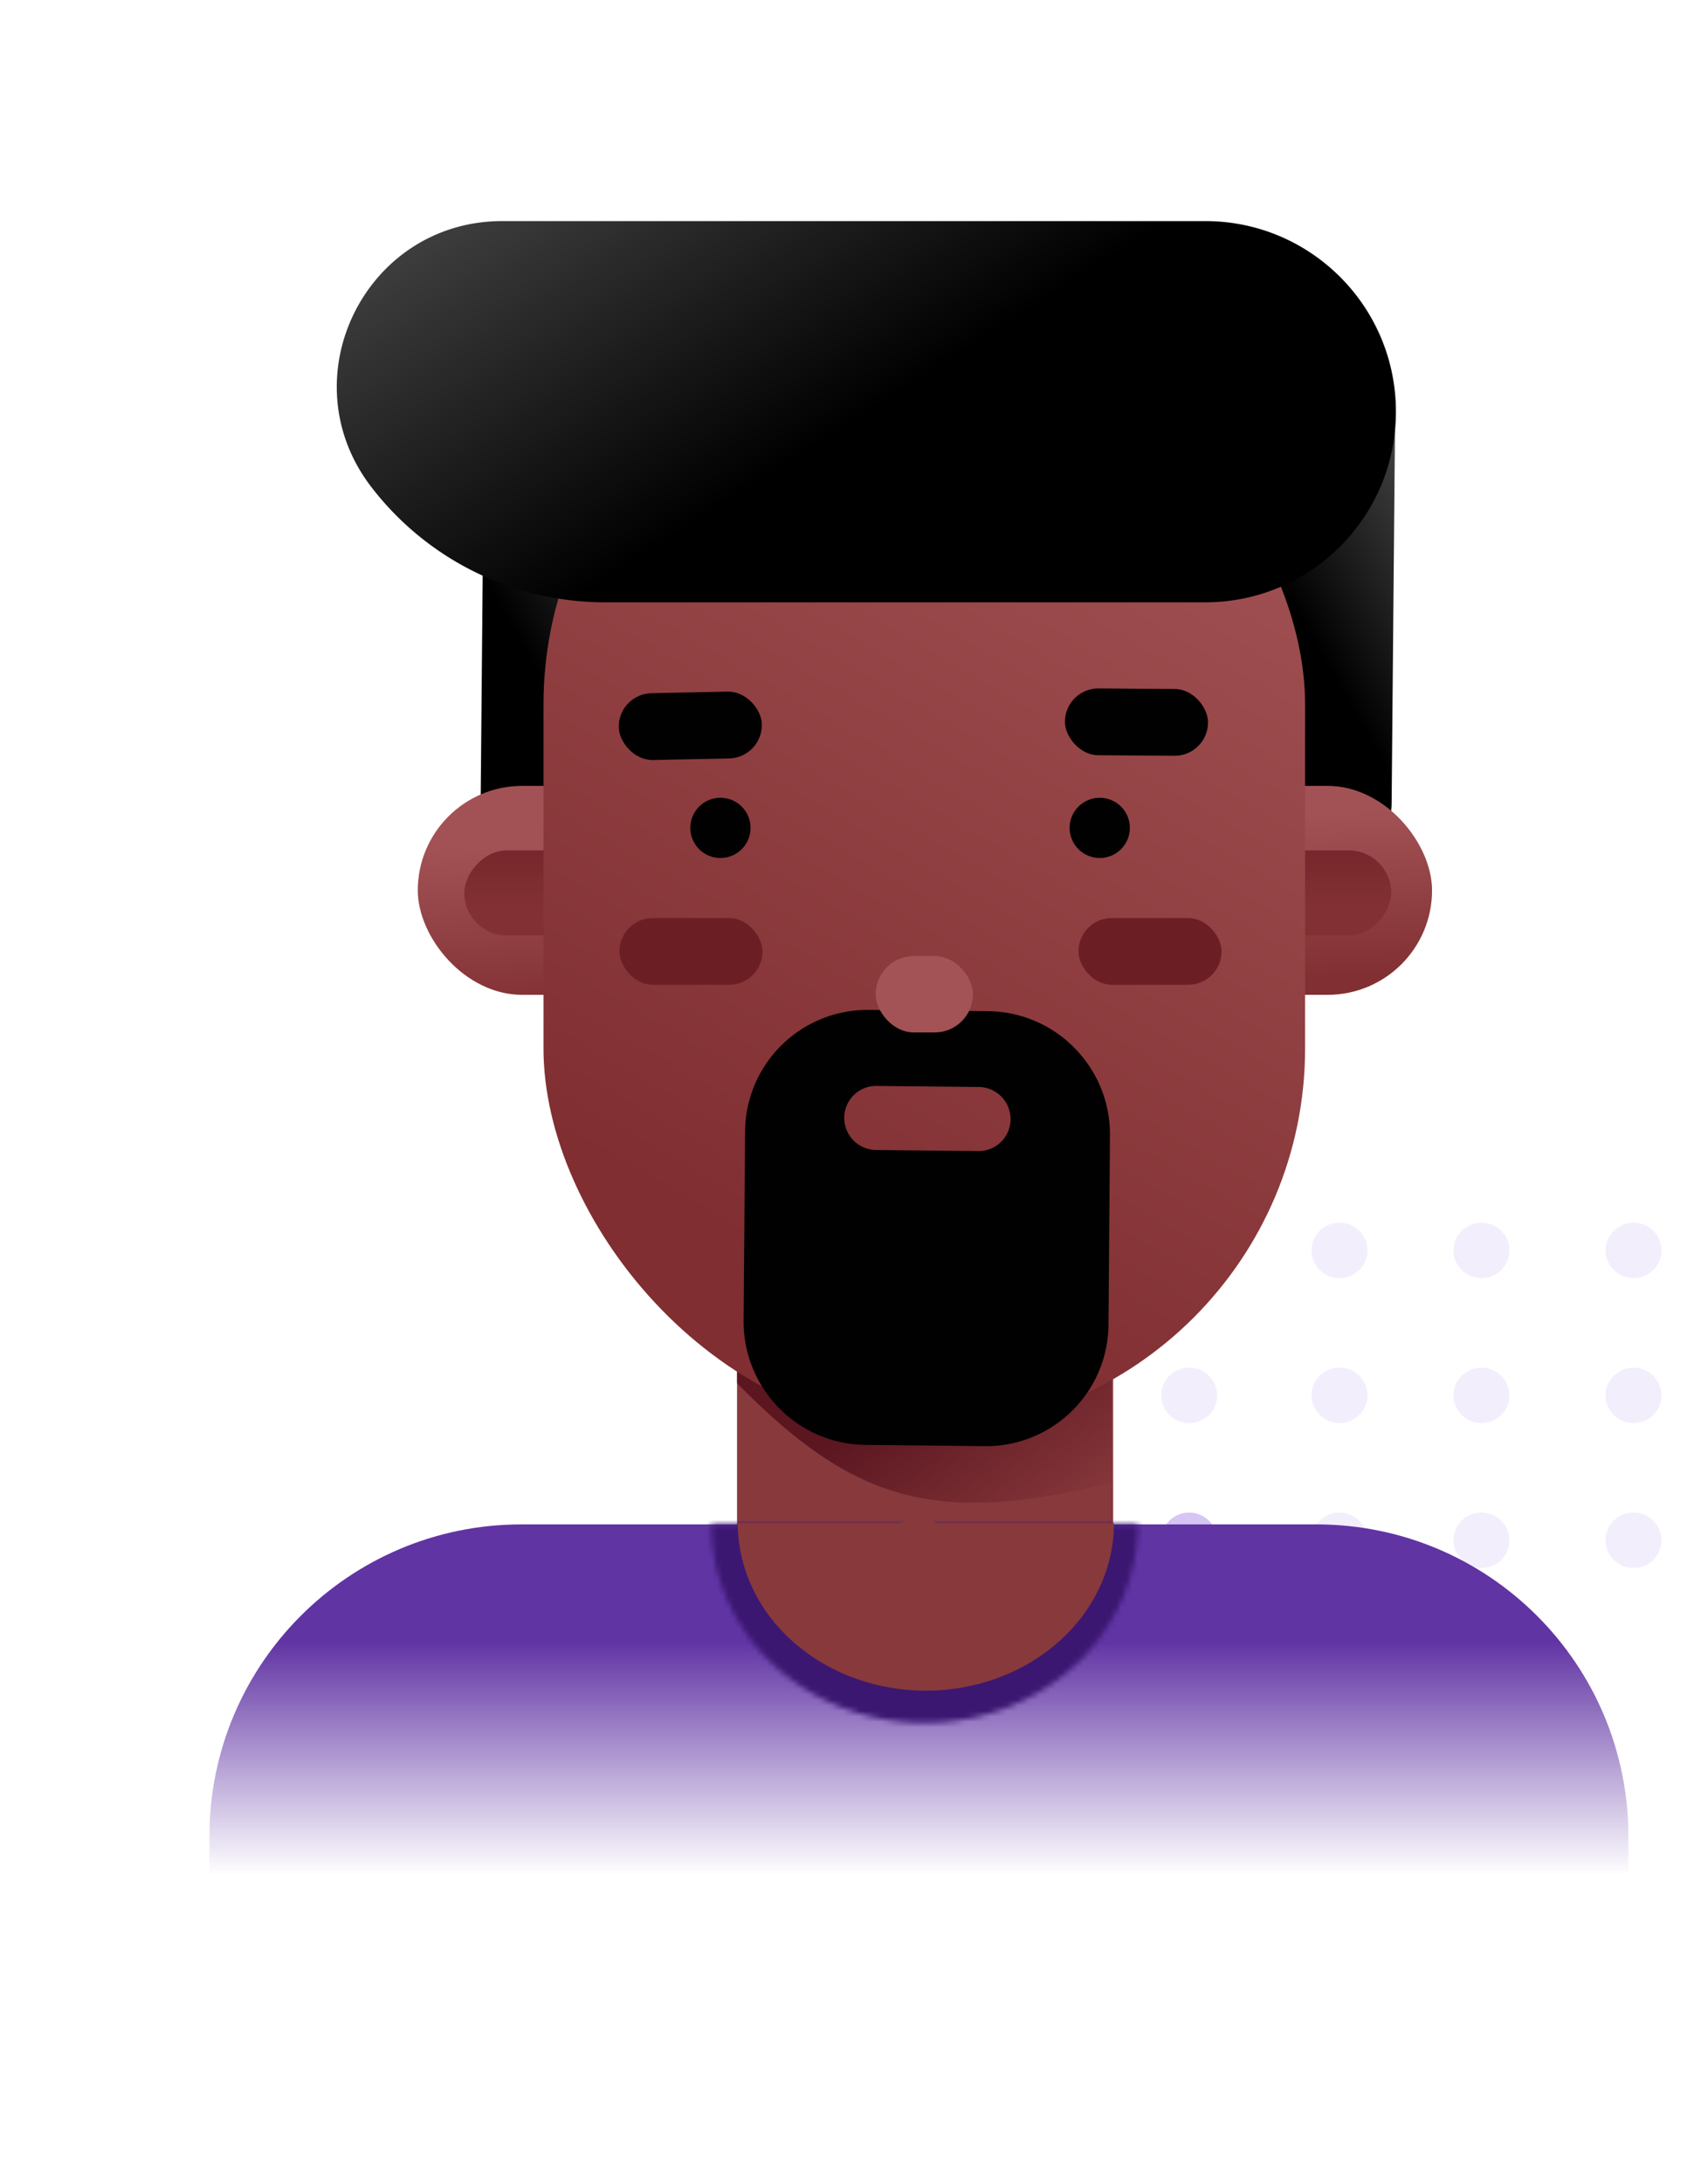 <svg width="313" height="400" viewBox="0 0 313 400" fill="none" xmlns="http://www.w3.org/2000/svg"><g opacity=".268"><ellipse cx="164.038" cy="229.12" rx="5.11" ry="5.059" fill="#d2c0f3"/><ellipse cx="190.053" cy="229.12" rx="5.11" ry="5.059" fill="#d2c0f3"/><ellipse cx="217.923" cy="229.12" rx="5.11" ry="5.059" fill="#d2c0f3"/><ellipse cx="164.038" cy="229.12" rx="5.11" ry="5.059" fill="#d2c0f3"/><ellipse cx="190.053" cy="229.12" rx="5.11" ry="5.059" fill="#d2c0f3"/><ellipse cx="217.923" cy="229.12" rx="5.11" ry="5.059" fill="#d2c0f3"/><ellipse cx="164.038" cy="255.68" rx="5.11" ry="5.059" fill="#d2c0f3"/><ellipse cx="190.053" cy="255.68" rx="5.11" ry="5.059" fill="#d2c0f3"/><ellipse cx="217.923" cy="255.68" rx="5.11" ry="5.059" fill="#d2c0f3"/><ellipse cx="164.038" cy="255.68" rx="5.11" ry="5.059" fill="#d2c0f3"/><ellipse cx="190.053" cy="255.68" rx="5.11" ry="5.059" fill="#d2c0f3"/><ellipse cx="217.923" cy="255.68" rx="5.11" ry="5.059" fill="#d2c0f3"/><ellipse cx="164.038" cy="282.24" rx="5.11" ry="5.059" fill="#652bd2"/><ellipse cx="190.053" cy="282.24" rx="5.11" ry="5.059" fill="#652bd2"/><ellipse cx="217.923" cy="282.24" rx="5.11" ry="5.059" fill="#652bd2"/><ellipse cx="164.038" cy="282.24" rx="5.11" ry="5.059" fill="#652bd2"/><ellipse cx="190.053" cy="282.24" rx="5.11" ry="5.059" fill="#652bd2"/><ellipse cx="217.923" cy="282.24" rx="5.11" ry="5.059" fill="#652bd2"/><ellipse cx="245.468" cy="229.12" rx="5.11" ry="5.059" fill="#d2c0f3"/><ellipse cx="271.484" cy="229.12" rx="5.11" ry="5.059" fill="#d2c0f3"/><ellipse cx="299.354" cy="229.12" rx="5.11" ry="5.059" fill="#d2c0f3"/><ellipse cx="245.468" cy="229.12" rx="5.11" ry="5.059" fill="#d2c0f3"/><ellipse cx="271.484" cy="229.12" rx="5.11" ry="5.059" fill="#d2c0f3"/><ellipse cx="299.354" cy="229.12" rx="5.11" ry="5.059" fill="#d2c0f3"/><ellipse cx="245.468" cy="255.68" rx="5.11" ry="5.059" fill="#d2c0f3"/><ellipse cx="271.484" cy="255.68" rx="5.11" ry="5.059" fill="#d2c0f3"/><ellipse cx="299.354" cy="255.68" rx="5.11" ry="5.059" fill="#d2c0f3"/><ellipse cx="245.468" cy="255.68" rx="5.11" ry="5.059" fill="#d2c0f3"/><ellipse cx="271.484" cy="255.68" rx="5.11" ry="5.059" fill="#d2c0f3"/><ellipse cx="299.354" cy="255.68" rx="5.11" ry="5.059" fill="#d2c0f3"/><ellipse cx="245.468" cy="282.24" rx="5.11" ry="5.059" fill="#d2c0f3"/><ellipse cx="271.484" cy="282.24" rx="5.11" ry="5.059" fill="#d2c0f3"/><ellipse cx="299.354" cy="282.24" rx="5.11" ry="5.059" fill="#d2c0f3"/><ellipse cx="245.468" cy="282.24" rx="5.11" ry="5.059" fill="#d2c0f3"/><ellipse cx="271.484" cy="282.24" rx="5.11" ry="5.059" fill="#d2c0f3"/><ellipse cx="299.354" cy="282.24" rx="5.11" ry="5.059" fill="#d2c0f3"/></g><rect x="255.809" y="59.74" width="101.965" height="28.852" rx="14.426" transform="rotate(90.515 255.809 59.74)" fill="url(#a)"/><rect x="117.605" y="72.378" width="101.965" height="28.852" rx="14.426" transform="rotate(90.515 117.605 72.378)" fill="url(#b)"/><path fill="#88393c" d="M135.067 238.398h68.925v62.883h-68.925z"/><path d="M38.378 336.507c0-31.577 25.598-57.175 57.175-57.175h145.683c31.577 0 57.175 25.598 57.175 57.175v27.897H38.378z" fill="url(#c)"/><path d="M135.067 227.781h68.63v43.94c-32.277 7.853-47.192 3.536-68.63-18.261z" fill="url(#d)"/><rect x="76.56" y="144.005" width="185.871" height="38.29" rx="19.145" fill="url(#e)"/><rect width="169.872" height="15.575" rx="7.787" transform="matrix(1 0 0 -1 85.084 171.41)" fill="url(#f)"/><rect x="99.598" y="59.3" width="139.567" height="202.598" rx="69.784" fill="url(#g)"/><rect x="113.513" y="168.217" width="26.227" height="12.243" rx="6.122" fill="#6b1f24"/><rect x="197.632" y="168.217" width="26.227" height="12.243" rx="6.122" fill="#6b1f24"/><rect x="195.199" y="126.101" width="26.227" height="12.243" rx="6.122" transform="rotate(.425 195.199 126.101)" fill="#010101"/><rect x="113.264" y="127.15" width="26.227" height="12.243" rx="6.122" transform="rotate(-1.188 113.264 127.15)" fill="#010101"/><circle cx="132.022" cy="151.702" r="5.52" fill="#010101"/><circle cx="201.532" cy="151.702" r="5.52" fill="#010101"/><path d="M68.007 89.187C52.76 69.269 66.96 40.513 92.045 40.513H220.88c19.29 0 34.928 15.638 34.928 34.928s-15.638 34.928-34.928 34.928H110.898a54.02 54.02 0 0 1-42.891-21.182" fill="url(#h)"/><path d="M181.058 185.287c12.438.131 22.445 10.321 22.349 22.76l-.266 34.66c-.096 12.438-10.256 22.417-22.695 22.286l-21.823-.23c-12.438-.131-22.445-10.321-22.35-22.76l.266-34.66c.096-12.439 10.257-22.417 22.695-22.286zm-20.43 13.699a5.85 5.85 0 0 0-5.916 5.808 5.89 5.89 0 0 0 5.826 5.933l18.738.197a5.85 5.85 0 0 0 5.916-5.808 5.89 5.89 0 0 0-5.826-5.933z" fill="#010101"/><mask id="i" fill="#fff"><path d="M208.519 279.332a34.2 34.2 0 0 1-2.976 13.917c-1.964 4.412-4.843 8.421-8.473 11.798-3.63 3.376-7.939 6.055-12.682 7.883a41.7 41.7 0 0 1-14.959 2.768 41.7 41.7 0 0 1-14.959-2.768c-4.742-1.828-9.051-4.507-12.681-7.883s-6.509-7.386-8.474-11.798a34.2 34.2 0 0 1-2.975-13.917z"/></mask><path d="M208.519 279.332a34.2 34.2 0 0 1-2.976 13.917c-1.964 4.412-4.843 8.421-8.473 11.798-3.63 3.376-7.939 6.055-12.682 7.883a41.7 41.7 0 0 1-14.959 2.768 41.7 41.7 0 0 1-14.959-2.768c-4.742-1.828-9.051-4.507-12.681-7.883s-6.509-7.386-8.474-11.798a34.2 34.2 0 0 1-2.975-13.917z" stroke="#3b1771" stroke-width="89.89" mask="url(#i)"/><path d="M204.139 279.108c0 4.03-.891 8.021-2.623 11.744-1.733 3.724-4.271 7.107-7.472 9.957s-7.001 5.11-11.182 6.652a38.2 38.2 0 0 1-13.191 2.337c-4.526 0-9.008-.794-13.19-2.337-4.182-1.542-7.982-3.802-11.182-6.652s-5.74-6.233-7.472-9.957c-1.732-3.723-2.624-7.714-2.624-11.744z" fill="#88393c"/><rect x="160.467" y="175.182" width="17.828" height="14.002" rx="7.001" fill="#a35355"/><defs><linearGradient id="a" x1="308.8" y1="77.249" x2="293.065" y2="50.184" gradientUnits="userSpaceOnUse"><stop/><stop offset="1" stop-color="#404040"/></linearGradient><linearGradient id="b" x1="170.597" y1="89.887" x2="154.862" y2="62.822" gradientUnits="userSpaceOnUse"><stop/><stop offset="1" stop-color="#404040"/></linearGradient><linearGradient id="c" x1="168.395" y1="279.332" x2="168.395" y2="355.443" gradientUnits="userSpaceOnUse"><stop offset=".283" stop-color="#6134a4"/><stop offset=".843" stop-color="#6236a5" stop-opacity="0"/></linearGradient><linearGradient id="d" x1="161.328" y1="244.544" x2="190.473" y2="285.31" gradientUnits="userSpaceOnUse"><stop offset=".214" stop-color="#5b1620"/><stop offset="1" stop-color="#5b1620" stop-opacity="0"/></linearGradient><linearGradient id="e" x1="164.76" y1="139.309" x2="166.519" y2="182.417" gradientUnits="userSpaceOnUse"><stop offset=".295" stop-color="#a25255"/><stop offset="1" stop-color="#812f32"/></linearGradient><linearGradient id="f" x1="84.936" y1="5.077" x2="84.936" y2="26.096" gradientUnits="userSpaceOnUse"><stop stop-color="#823033"/><stop offset="1" stop-color="#6b1f24"/></linearGradient><linearGradient id="g" x1="229.566" y1="76.191" x2="118.72" y2="267.489" gradientUnits="userSpaceOnUse"><stop stop-color="#a35355"/><stop offset=".806" stop-color="#802e31"/></linearGradient><linearGradient id="h" x1="147.712" y1="82.906" x2="107.962" y2="20.576" gradientUnits="userSpaceOnUse"><stop/><stop offset="1" stop-color="#404040"/></linearGradient></defs></svg>